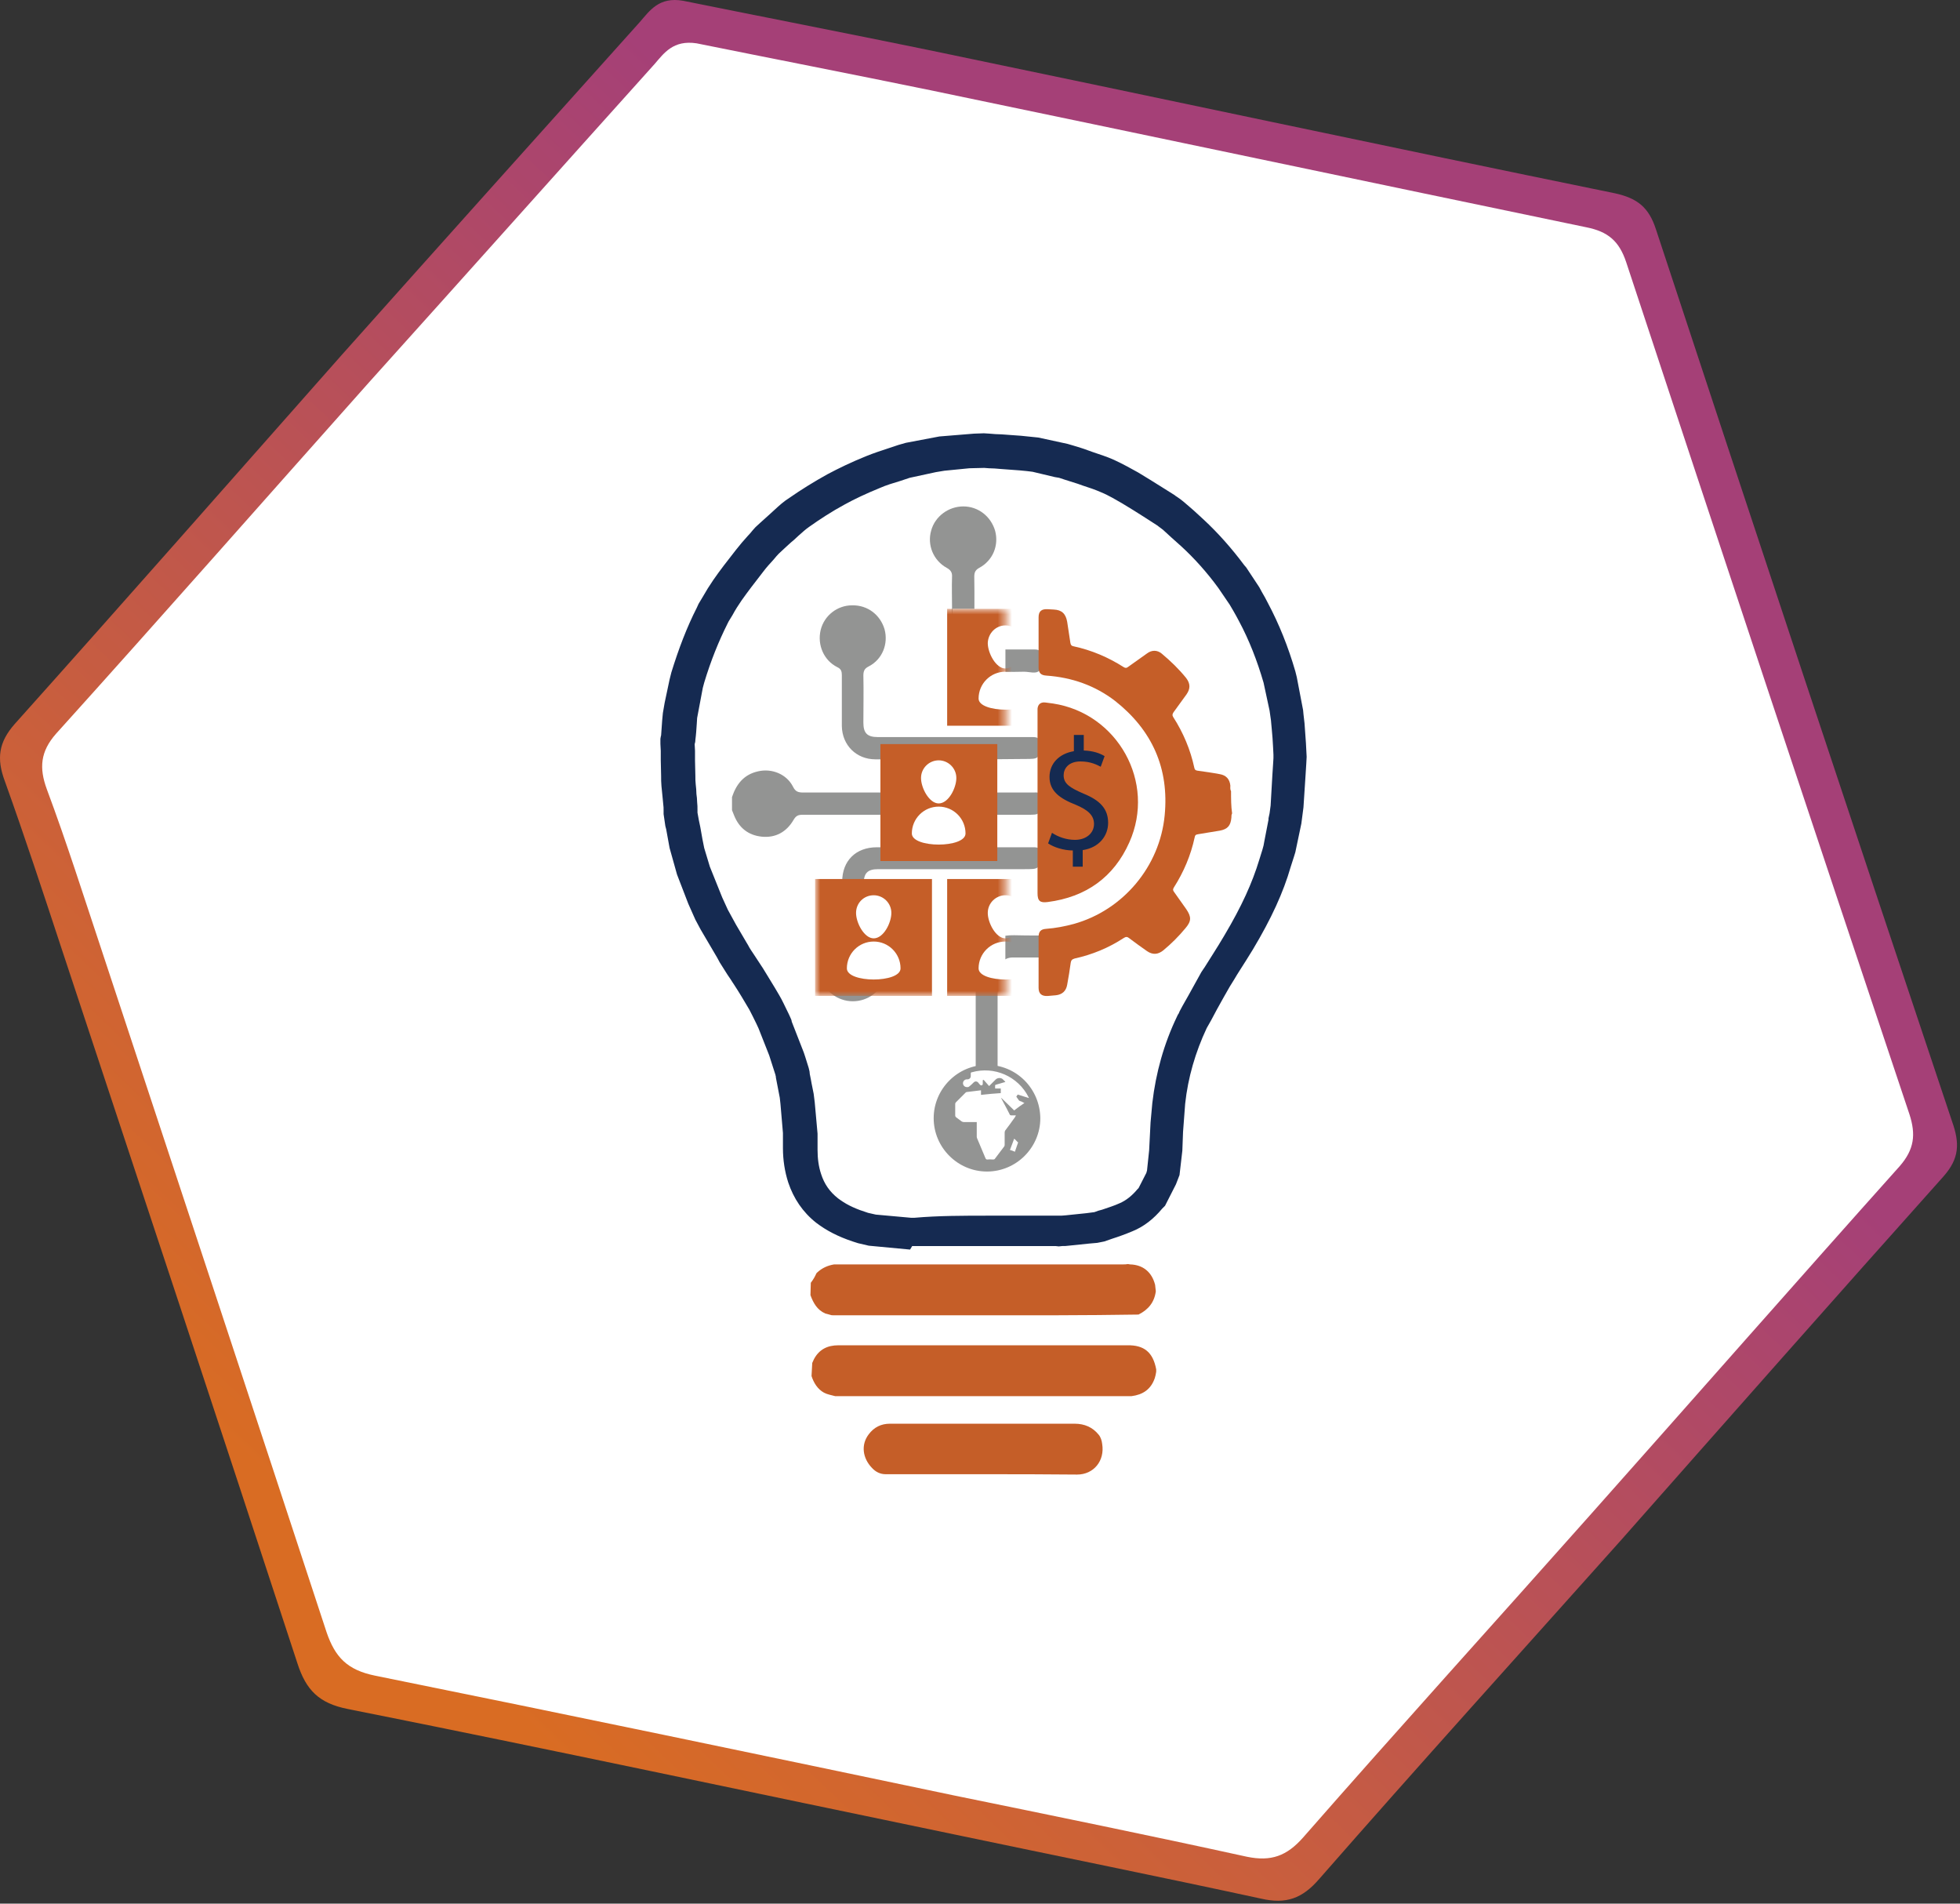 <svg width="276" height="268" viewBox="0 0 276 268" fill="none" xmlns="http://www.w3.org/2000/svg">
<rect x="0" y="0" width="276" height="268" fill="#333333" stroke="none"/>
<g clip-path="url(#clip0_1260_286)">
<path d="M273.691 165.603C258.491 182.602 243.391 199.702 228.291 216.801C214.091 232.7 199.791 248.5 185.791 264.499C183.391 267.299 181.091 268.099 177.591 267.299C163.291 264.199 148.891 261.299 134.591 258.3C106.091 252.4 77.591 246.3 48.991 240.6C44.891 239.8 43.091 237.9 41.891 234.2C30.891 200.602 19.791 167.103 8.691 133.604C6.091 125.704 3.491 117.805 0.691 110.005C-0.509 106.805 -0.209 104.505 2.091 101.905C17.491 84.706 32.791 67.306 48.091 50.007C62.091 34.308 76.091 18.708 90.091 3.109C91.491 1.509 92.791 -0.491 96.191 0.109C107.091 2.309 118.891 4.609 130.591 7.009C162.891 13.709 195.091 20.608 227.391 27.208C230.591 27.908 232.191 29.208 233.191 32.308C246.991 74.206 260.891 116.105 274.891 157.903C275.991 161.003 275.891 163.103 273.691 165.603Z" fill="url(#paint0_linear_1260_286)"/>
<g clip-path="url(#clip1_1260_286)">
<path d="M267.49 164.199C252.99 180.399 238.59 196.799 224.09 213.099C210.59 228.299 196.89 243.399 183.49 258.699C181.19 261.299 178.99 262.099 175.59 261.399C161.89 258.399 148.19 255.599 134.49 252.799C107.29 247.099 79.99 241.399 52.79 235.899C48.89 235.099 47.19 233.299 45.99 229.799C35.49 197.799 24.89 165.799 14.29 133.699C11.79 126.199 9.39 118.599 6.59 111.099C5.49 108.099 5.69 105.799 7.89 103.299C22.69 86.899 37.29 70.299 51.99 53.799C65.49 38.799 78.79 23.899 92.19 8.999C93.49 7.499 94.79 5.599 98.09 6.099C108.49 8.199 119.79 10.399 130.99 12.699C161.79 19.099 192.59 25.599 223.39 31.999C226.39 32.599 227.99 33.899 228.99 36.899C242.19 76.899 255.49 116.899 268.89 156.899C269.79 159.699 269.59 161.799 267.49 164.199Z" fill="white"/>
<mask id="mask0_1260_286" style="mask-type:alpha" maskUnits="userSpaceOnUse" x="5" y="6" width="265" height="256">
<path d="M267.49 164.199C252.99 180.399 238.59 196.799 224.09 213.099C210.59 228.299 196.89 243.399 183.49 258.699C181.19 261.299 178.99 262.099 175.59 261.399C161.89 258.399 148.19 255.599 134.49 252.799C107.29 247.099 79.99 241.399 52.79 235.899C48.89 235.099 47.19 233.299 45.99 229.799C35.49 197.799 24.89 165.799 14.29 133.699C11.79 126.199 9.39 118.599 6.59 111.099C5.49 108.099 5.69 105.799 7.89 103.299C22.69 86.899 37.29 70.299 51.99 53.799C65.49 38.799 78.79 23.899 92.19 8.999C93.49 7.499 94.79 5.599 98.09 6.099C108.49 8.199 119.79 10.399 130.99 12.699C161.79 19.099 192.59 25.599 223.39 31.999C226.39 32.599 227.99 33.899 228.99 36.899C242.19 76.899 255.49 116.899 268.89 156.899C269.79 159.699 269.59 161.799 267.49 164.199Z" fill="white"/>
</mask>
<g mask="url(#mask0_1260_286)">
<g opacity="0.54">
<path d="M103.078 112.219C103.675 110.429 104.719 109.036 106.758 108.589C108.697 108.141 110.786 108.987 111.681 110.777C112.029 111.473 112.427 111.572 113.123 111.572C123.765 111.572 134.406 111.572 145.048 111.572C146.689 111.572 146.39 111.373 146.44 112.915C146.44 114.705 146.44 114.705 144.7 114.705C134.158 114.705 123.615 114.705 113.024 114.705C112.377 114.705 112.079 114.854 111.731 115.451C110.736 117.142 109.195 117.987 107.255 117.788C105.366 117.589 104.073 116.545 103.376 114.805C103.277 114.556 103.178 114.307 103.078 114.059C103.078 113.412 103.078 112.816 103.078 112.219Z" fill="#383938"/>
<path d="M134.357 119.281C138.087 119.281 141.767 119.281 145.496 119.281C146.192 119.281 146.491 119.381 146.441 120.176C146.391 122.364 146.441 122.364 144.203 122.364C137.341 122.364 130.528 122.364 123.666 122.364C122.174 122.364 121.627 122.911 121.627 124.403C121.627 126.641 121.627 128.928 121.627 131.166C121.627 131.663 121.727 131.962 122.224 132.21C124.213 133.255 125.158 135.343 124.611 137.481C124.113 139.52 122.274 140.962 120.086 140.962C117.947 140.962 116.058 139.52 115.56 137.481C115.063 135.393 116.008 133.255 117.997 132.21C118.494 131.962 118.594 131.663 118.594 131.166C118.594 128.829 118.594 126.492 118.594 124.105C118.594 121.171 120.533 119.281 123.467 119.281C127.097 119.331 130.727 119.331 134.357 119.281C134.357 119.331 134.357 119.331 134.357 119.281Z" fill="#383938"/>
<path d="M134.258 106.901C130.579 106.901 126.948 106.901 123.269 106.901C120.583 106.901 118.594 104.912 118.545 102.227C118.545 99.84 118.545 97.453 118.545 95.066C118.545 94.519 118.445 94.171 117.898 93.922C116.009 92.978 115.064 90.79 115.561 88.701C116.058 86.662 117.898 85.22 119.987 85.22C122.175 85.17 123.965 86.563 124.562 88.602C125.109 90.64 124.263 92.828 122.324 93.823C121.727 94.121 121.578 94.469 121.578 95.116C121.628 97.304 121.578 99.492 121.578 101.729C121.578 103.221 122.125 103.768 123.617 103.768C130.877 103.768 138.137 103.768 145.397 103.768C146.143 103.768 146.392 103.917 146.392 104.713C146.342 106.851 146.392 106.851 144.253 106.851C140.972 106.901 137.59 106.901 134.258 106.901Z" fill="#383938"/>
<path d="M134.062 85.517C134.062 84.075 134.013 82.682 134.062 81.24C134.112 80.594 133.864 80.246 133.317 79.947C131.427 78.903 130.532 76.715 131.129 74.676C131.676 72.687 133.565 71.295 135.654 71.295C137.742 71.295 139.532 72.687 140.129 74.726C140.676 76.765 139.831 78.903 137.891 79.947C137.344 80.246 137.195 80.594 137.195 81.191C137.245 83.975 137.195 86.71 137.195 89.495C137.195 90.887 137.692 91.434 139.135 91.434C141.323 91.434 143.461 91.434 145.649 91.434C146.295 91.434 146.594 91.584 146.494 92.28C146.395 93.026 146.793 93.971 146.345 94.418C145.897 94.915 144.953 94.567 144.207 94.567C142.516 94.617 140.825 94.567 139.135 94.567C136.101 94.567 134.212 92.678 134.112 89.644C134.013 88.252 134.062 86.859 134.062 85.517Z" fill="#383938"/>
<path d="M149.826 132.56C149.926 131.864 149.727 131.665 149.031 131.665C146.942 131.715 144.903 131.715 142.815 131.665C139.334 131.615 137.444 133.455 137.395 136.886C137.395 139.373 137.395 150.114 137.395 150.313H140.478C140.478 151.506 140.478 142.157 140.478 140.865C140.478 140.218 140.478 139.572 140.478 138.925C140.478 138.229 140.478 137.583 140.478 136.886C140.478 135.743 141.422 134.798 142.566 134.798C144.754 134.798 146.892 134.798 149.08 134.798C149.627 134.798 149.876 134.698 149.777 134.052C149.777 133.555 149.777 133.057 149.826 132.56Z" fill="#383938"/>
<path d="M138.985 149.914C134.858 149.914 131.477 153.295 131.477 157.423C131.477 161.55 134.858 164.932 138.985 164.932C143.113 164.932 146.494 161.55 146.494 157.423C146.444 153.246 143.113 149.914 138.985 149.914ZM143.361 160.854C143.212 161.302 143.063 161.699 142.914 162.147C142.665 162.047 142.466 161.948 142.218 161.898C142.417 161.351 142.615 160.854 142.814 160.307C143.013 160.456 143.162 160.655 143.312 160.804C143.361 160.755 143.361 160.854 143.361 160.854ZM142.814 156.329C142.218 155.732 141.621 155.185 141.024 154.588C141.024 154.588 141.024 154.588 140.974 154.588C141.273 155.135 141.521 155.633 141.82 156.18C141.919 156.428 142.068 156.627 142.168 156.876C142.218 156.975 142.267 157.025 142.417 157.025C142.615 157.025 142.814 157.025 143.063 157.025C143.013 157.124 142.964 157.174 142.964 157.224C142.516 157.87 142.068 158.467 141.621 159.064C141.521 159.163 141.472 159.312 141.472 159.462C141.472 160.058 141.472 160.655 141.472 161.202C141.472 161.302 141.422 161.401 141.372 161.451C140.974 161.998 140.527 162.545 140.129 163.092C140.079 163.191 139.98 163.241 139.831 163.241C139.582 163.241 139.333 163.191 139.085 163.241C138.936 163.241 138.886 163.241 138.786 163.092C138.389 162.147 137.991 161.202 137.593 160.257C137.543 160.158 137.543 160.058 137.543 160.009C137.543 159.362 137.543 158.666 137.543 157.97C137.494 157.97 137.394 157.97 137.344 157.97C136.797 157.97 136.25 157.97 135.703 157.97C135.604 157.97 135.504 157.92 135.405 157.87C135.156 157.671 134.858 157.473 134.609 157.274C134.56 157.224 134.51 157.124 134.51 157.075C134.51 156.528 134.51 155.931 134.51 155.384C134.51 155.334 134.56 155.235 134.609 155.185C135.057 154.738 135.504 154.29 135.952 153.842C136.002 153.793 136.051 153.743 136.101 153.743C136.797 153.644 137.444 153.594 138.14 153.494V154.141C139.085 154.041 139.98 153.942 140.925 153.892V153.246H140.129C140.129 153.097 140.129 152.947 140.129 152.798C140.129 152.749 140.229 152.699 140.278 152.699C140.676 152.599 141.074 152.45 141.472 152.351C141.521 152.351 141.521 152.351 141.571 152.301L141.223 151.953C140.974 151.704 140.527 151.704 140.229 151.953C139.93 152.251 139.632 152.55 139.284 152.898C139.035 152.599 138.786 152.351 138.538 152.052C138.488 152.003 138.389 152.052 138.389 152.102C138.389 152.251 138.389 152.45 138.389 152.599C138.389 152.649 138.339 152.748 138.339 152.748C138.239 152.798 138.14 152.848 138.041 152.748C137.941 152.649 137.842 152.55 137.742 152.4C137.543 152.202 137.295 152.202 137.096 152.4C136.897 152.599 136.698 152.798 136.499 152.947C136.449 152.997 136.35 153.047 136.3 153.047C136.25 153.047 136.201 153.047 136.151 153.047C135.853 153.047 135.604 152.798 135.604 152.5C135.604 152.201 135.853 151.953 136.151 151.953H136.25C136.499 151.953 136.698 151.754 136.698 151.505C136.698 151.406 136.698 151.257 136.698 151.157C136.698 151.008 136.748 150.958 136.847 150.958C139.98 150.063 143.361 151.505 144.853 154.489C144.853 154.489 144.853 154.539 144.903 154.588C144.356 154.439 143.809 154.24 143.312 154.091C143.212 154.24 143.212 154.24 143.113 154.39C143.212 154.539 143.361 154.738 143.461 154.887C143.56 155.036 143.809 155.036 143.958 155.135C144.058 155.185 144.107 155.235 144.256 155.285C143.809 155.583 143.312 155.931 142.814 156.329Z" fill="#383938"/>
</g>
<path d="M141.58 85.713H134.121V102.173H141.58V85.713Z" fill="white"/>
<path d="M136.704 106.152H127.703V120.076H136.704V106.152Z" fill="white"/>
<path d="M127.7 124.699H118.699V138.623H127.7V124.699Z" fill="white"/>
<path d="M141.573 124.699H134.711V138.623H141.573V124.699Z" fill="white"/>
<path d="M128.153 175.919L122.335 175.372L120.843 175.024C118.705 174.378 116.965 173.582 115.473 172.538L114.926 172.14C113.036 170.648 111.743 168.709 110.997 166.471C110.5 164.93 110.251 163.289 110.251 161.648V159.509L109.903 155.432C109.854 155.133 109.854 154.835 109.804 154.537C109.704 154.089 109.655 153.691 109.555 153.244L109.257 151.702C109.257 151.603 109.257 151.503 109.207 151.404V151.354C109.058 150.857 108.909 150.409 108.76 149.962L108.312 148.569L106.82 144.79C106.721 144.591 106.621 144.343 106.522 144.144C106.174 143.448 105.875 142.801 105.527 142.155C104.831 140.961 104.085 139.718 103.339 138.574L103.14 138.276C102.842 137.779 102.494 137.331 102.196 136.834L101.35 135.491C101.251 135.292 101.102 135.044 101.002 134.845L98.665 130.867L97.919 129.474L96.924 127.236L95.333 123.109L94.289 119.38L94.189 118.833C94.09 118.286 93.991 117.739 93.891 117.192C93.841 116.893 93.792 116.595 93.692 116.297L93.444 114.606V114.109C93.444 113.81 93.444 113.512 93.394 113.213C93.344 112.865 93.344 112.517 93.294 112.169C93.245 111.672 93.195 111.175 93.145 110.677C93.096 110.18 93.096 109.733 93.096 109.235L93.046 106.998V105.705L92.996 104.71V104.014L93.046 103.716C93.046 103.666 93.096 103.566 93.096 103.517C93.145 102.82 93.195 102.124 93.245 101.428L93.344 100.384L93.593 98.942L94.289 95.66L94.538 94.665C95.582 91.284 96.726 88.3 98.118 85.565L98.367 85.018C98.566 84.67 98.764 84.372 98.963 84.024C99.411 83.228 99.908 82.432 100.455 81.637C101.35 80.344 102.345 79.051 103.638 77.41C104.185 76.714 104.732 76.067 105.279 75.471C105.527 75.222 105.776 74.924 105.975 74.675L106.373 74.227L107.019 73.631C107.516 73.183 108.014 72.736 108.511 72.288C108.71 72.089 108.909 71.94 109.108 71.741C109.704 71.194 110.351 70.597 111.146 70.1C112.787 68.956 114.627 67.813 116.517 66.768C118.108 65.923 119.849 65.078 121.937 64.232C123.031 63.785 124.125 63.437 125.17 63.089C125.617 62.939 126.065 62.79 126.512 62.641L127.556 62.343L132.28 61.447L137.154 61.05L138.546 61L139.342 61.05C139.889 61.099 140.485 61.149 141.032 61.149C141.928 61.199 142.823 61.298 143.767 61.348L146.204 61.597L150.331 62.492L151.177 62.74C151.823 62.939 152.519 63.138 153.166 63.387L153.862 63.636C154.857 63.984 155.851 64.282 156.846 64.73C158.139 65.326 159.382 66.022 160.277 66.52C161.421 67.216 162.564 67.912 163.658 68.608L165.399 69.702C165.498 69.802 165.598 69.851 165.747 69.951C166.045 70.15 166.393 70.398 166.741 70.697C167.636 71.443 168.581 72.288 169.476 73.133C171.515 75.023 173.455 77.211 175.195 79.548L175.493 79.896L177.333 82.681L177.681 83.328C177.98 83.825 178.278 84.372 178.527 84.869C180.118 87.853 181.411 91.085 182.405 94.516L182.604 95.312L183.499 99.986L183.549 100.533C183.599 100.981 183.649 101.378 183.698 101.826C183.748 102.771 183.847 103.666 183.897 104.611L183.997 106.55L183.947 107.495C183.897 108.042 183.897 108.539 183.847 109.086L183.549 113.661L183.251 115.948L182.405 119.976L182.206 120.623C182.057 121.07 181.908 121.568 181.759 122.015C180.715 125.645 179.024 129.325 176.438 133.651C175.841 134.646 175.195 135.64 174.598 136.585C174.35 136.983 174.051 137.431 173.803 137.878L173.156 138.922C172.559 139.967 171.963 141.011 171.366 142.105C171.117 142.602 170.819 143.099 170.57 143.597L169.924 144.74C168.333 148.122 167.288 151.702 166.891 155.382L166.592 159.36L166.493 161.996L166.095 165.427L165.598 166.72L164.056 169.753L163.658 170.151C162.465 171.593 161.072 172.687 159.481 173.333C158.536 173.731 157.592 174.079 156.647 174.378C156.249 174.527 155.901 174.626 155.503 174.776L154.509 174.974L153.365 175.074C152.42 175.173 151.425 175.273 150.481 175.372C150.182 175.422 149.884 175.422 149.586 175.422L149.088 175.472L148.641 175.422C141.928 175.422 135.214 175.422 128.452 175.422L128.153 175.919ZM139.242 171.145C142.425 171.145 145.607 171.145 148.79 171.145C148.939 171.145 149.088 171.145 149.237 171.145H149.436C149.685 171.145 149.884 171.096 150.083 171.096C151.028 170.996 151.972 170.897 152.967 170.797L154.111 170.648C154.459 170.499 154.807 170.4 155.205 170.3C156.05 170.002 156.895 169.753 157.641 169.405C158.586 169.007 159.431 168.311 160.177 167.416L160.327 167.267L161.421 165.129L161.52 164.78L161.818 161.946L162.017 158.018L162.266 155.283C162.763 151.006 163.907 146.928 165.747 143.099C165.797 142.95 165.896 142.801 165.995 142.652L166.095 142.403L166.493 141.657C166.791 141.16 167.04 140.663 167.338 140.166C167.935 139.072 168.532 138.027 169.128 136.933C169.228 136.734 169.377 136.585 169.476 136.386L169.526 136.337L169.874 135.79C170.173 135.342 170.421 134.894 170.72 134.447C171.316 133.502 171.913 132.557 172.46 131.612C174.847 127.585 176.339 124.303 177.333 121.021C177.482 120.523 177.632 120.076 177.781 119.579L177.93 119.032L178.029 118.485L178.626 115.401V115.203L178.775 114.506L178.924 113.412L179.173 109.086C179.223 108.589 179.223 108.042 179.273 107.545L179.322 106.749V106.252L179.273 105.257C179.223 104.362 179.173 103.417 179.074 102.522C179.024 102.174 179.024 101.826 178.974 101.428L178.775 100.036L177.93 96.107C177.035 93.024 175.891 90.09 174.449 87.405C174.2 86.908 173.902 86.41 173.653 85.963L173.156 85.118L171.565 82.781C169.974 80.593 168.183 78.603 166.344 76.913C165.448 76.117 164.553 75.321 163.758 74.576C163.559 74.426 163.36 74.277 163.161 74.128C163.062 74.028 162.962 73.979 162.813 73.879L161.271 72.885C160.177 72.189 159.083 71.492 157.989 70.846C157.194 70.398 156.149 69.752 155.055 69.304C154.26 68.956 153.415 68.658 152.47 68.36L151.774 68.111C151.127 67.912 150.53 67.713 149.884 67.514L149.138 67.266L148.541 67.166L145.408 66.42L144.613 66.321L143.569 66.221C142.673 66.172 141.778 66.072 140.883 66.022C140.336 65.973 139.789 65.923 139.242 65.923L138.596 65.873L136.507 65.923L132.977 66.271L131.783 66.47L128.103 67.266C127.656 67.415 127.208 67.564 126.761 67.713C125.766 68.011 124.772 68.31 123.877 68.708C121.937 69.503 120.346 70.249 118.904 71.045C117.163 71.99 115.473 73.084 113.931 74.178C113.434 74.526 112.937 74.973 112.439 75.421C112.24 75.62 111.992 75.819 111.793 76.018C111.296 76.415 110.848 76.863 110.401 77.261L109.655 77.957C109.406 78.206 109.207 78.454 108.958 78.753C108.411 79.349 107.914 79.896 107.467 80.493C106.224 82.084 105.279 83.328 104.433 84.521C103.986 85.167 103.538 85.864 103.14 86.609C102.942 86.908 102.792 87.206 102.593 87.504L102.444 87.803C101.201 90.289 100.107 92.975 99.162 96.107L98.963 96.853L98.168 101.08L98.118 101.876C98.068 102.622 98.019 103.417 97.919 104.163C97.919 104.412 97.869 104.611 97.82 104.76L97.869 105.705V107.047L97.919 109.235C97.919 109.633 97.919 110.031 97.969 110.429C98.019 110.876 98.068 111.324 98.068 111.771C98.118 112.169 98.168 112.517 98.168 112.915C98.217 113.313 98.217 113.661 98.217 114.059V114.407L98.416 115.501C98.466 115.799 98.566 116.147 98.615 116.446C98.715 116.993 98.814 117.54 98.914 118.136L99.162 119.38L99.958 122.015L101.698 126.341L102.494 128.082L103.638 130.17L105.129 132.706C105.279 132.955 105.428 133.204 105.527 133.403L105.776 133.8L106.174 134.397C106.522 134.944 106.87 135.441 107.218 135.988L107.417 136.287C108.163 137.53 108.958 138.773 109.704 140.066C110.152 140.812 110.5 141.608 110.848 142.304C110.997 142.602 111.146 142.901 111.296 143.249L111.445 143.597L111.495 143.845L113.185 148.172L113.384 148.768C113.533 149.315 113.732 149.813 113.881 150.36C113.981 150.708 114.031 151.006 114.031 151.205L114.18 151.951L114.279 152.498C114.379 152.995 114.478 153.492 114.578 153.99C114.627 154.387 114.677 154.785 114.727 155.183L115.125 159.609V161.896C115.125 163.09 115.274 164.233 115.622 165.278C116.069 166.67 116.815 167.764 118.009 168.709L118.357 168.958C119.401 169.703 120.644 170.25 122.236 170.748L123.33 170.996L128.302 171.444C128.452 171.444 128.601 171.444 128.75 171.444C132.131 171.146 135.712 171.145 139.242 171.145Z" fill="#152A51"/>
<path d="M162.811 192.776C162.811 192.875 162.811 192.975 162.811 193.124C162.761 193.422 162.712 193.721 162.612 194.019C162.065 195.61 160.921 196.356 159.33 196.555C159.181 196.555 158.982 196.555 158.833 196.555C145.208 196.555 131.582 196.555 118.007 196.555C117.858 196.555 117.758 196.555 117.609 196.555C117.062 196.406 116.465 196.306 116.018 196.058C115.123 195.56 114.576 194.665 114.277 193.721C114.327 193.124 114.327 192.477 114.377 191.881C114.476 191.682 114.526 191.533 114.625 191.334C115.371 189.941 116.565 189.394 118.057 189.394C131.632 189.394 145.158 189.394 158.733 189.394C161.12 189.345 162.363 190.389 162.811 192.776Z" fill="#C55E28"/>
<path d="M114.97 179.25C115.02 179.2 115.02 179.2 115.07 179.15C115.766 178.504 116.562 178.156 117.457 178.007C117.954 178.007 118.451 178.007 118.998 178.007C132.027 178.007 145.105 178.007 158.133 178.007C158.382 178.007 158.581 178.007 158.83 177.957C158.929 177.957 159.029 178.007 159.128 178.007C160.968 178.056 162.211 179.101 162.659 180.891C162.708 181.189 162.708 181.488 162.758 181.786C162.559 183.328 161.714 184.372 160.321 185.068C156.542 185.118 152.763 185.167 148.984 185.167C138.442 185.167 127.949 185.167 117.407 185.167C117.357 185.167 117.357 185.167 117.308 185.167C117.208 185.167 117.059 185.167 116.959 185.118C116.761 185.068 116.611 185.018 116.412 184.969C116.363 184.969 116.263 184.919 116.214 184.919C115.07 184.422 114.523 183.427 114.125 182.333C114.125 181.736 114.175 181.189 114.175 180.593C114.523 180.145 114.771 179.697 114.97 179.25Z" fill="#C55E28"/>
<path d="M138.295 207.545C133.77 207.545 129.244 207.545 124.719 207.545C123.924 207.545 123.277 207.196 122.78 206.649C121.487 205.307 121.189 203.417 122.332 201.925C123.078 200.931 124.073 200.434 125.316 200.434C127.156 200.434 128.946 200.434 130.786 200.434C137.648 200.434 144.461 200.434 151.323 200.434C152.716 200.434 153.859 200.931 154.705 201.975C155.003 202.323 155.152 202.82 155.202 203.268C155.6 205.655 154.008 207.594 151.671 207.594C147.246 207.545 142.77 207.545 138.295 207.545Z" fill="#C55E28"/>
<path d="M173.351 111.374C173.202 111.125 173.252 110.827 173.252 110.578C173.152 109.683 172.655 109.136 171.76 108.987C170.716 108.788 169.622 108.639 168.577 108.49C168.329 108.44 168.229 108.341 168.18 108.092C167.633 105.556 166.638 103.169 165.196 100.931C165.047 100.683 165.097 100.533 165.246 100.285C165.842 99.439 166.489 98.594 167.086 97.749C167.633 96.953 167.633 96.257 167.036 95.461C165.992 94.168 164.848 93.074 163.605 92.03C162.958 91.483 162.163 91.483 161.466 92.03C160.621 92.627 159.726 93.273 158.881 93.87C158.632 94.069 158.483 94.069 158.234 93.92C156.046 92.527 153.709 91.533 151.173 90.986C150.875 90.936 150.775 90.787 150.725 90.489C150.576 89.494 150.427 88.549 150.278 87.555C150.079 86.411 149.532 85.864 148.388 85.814C148.09 85.814 147.792 85.764 147.543 85.764C146.648 85.715 146.25 86.063 146.25 86.908C146.25 88.997 146.25 91.135 146.25 93.224C146.25 93.472 146.25 93.721 146.25 93.969C146.25 94.715 146.548 95.063 147.344 95.113C150.924 95.362 154.206 96.505 157.041 98.693C162.262 102.821 164.649 108.191 164.003 114.805C163.306 122.015 158.135 128.132 151.223 130.071C149.93 130.419 148.637 130.668 147.294 130.767C146.548 130.817 146.25 131.165 146.25 131.911C146.25 134.298 146.25 136.685 146.25 139.072C146.25 139.917 146.698 140.265 147.543 140.216C147.941 140.166 148.289 140.166 148.687 140.116C149.582 140.017 150.129 139.519 150.278 138.624C150.477 137.58 150.626 136.585 150.775 135.541C150.825 135.193 150.974 135.044 151.322 134.944C153.809 134.397 156.096 133.453 158.234 132.06C158.533 131.861 158.732 131.861 158.98 132.06C159.825 132.707 160.671 133.303 161.516 133.9C162.312 134.447 163.058 134.397 163.804 133.801C164.947 132.856 165.992 131.812 166.936 130.668C167.782 129.673 167.782 129.077 167.036 127.983C166.489 127.187 165.892 126.391 165.345 125.596C165.146 125.347 165.146 125.198 165.295 124.949C166.688 122.761 167.682 120.424 168.229 117.888C168.279 117.59 168.379 117.49 168.727 117.441C169.721 117.291 170.765 117.092 171.76 116.943C172.854 116.744 173.302 116.247 173.401 115.103C173.401 114.904 173.401 114.706 173.5 114.507C173.351 113.512 173.351 112.418 173.351 111.374Z" fill="#C55E28"/>
<path d="M146.102 112.966C146.102 117.243 146.102 121.469 146.102 125.746C146.102 126.84 146.45 127.138 147.544 126.989C152.914 126.293 156.843 123.508 159.031 118.585C162.81 110.132 157.39 100.435 148.29 99.043C147.892 98.993 147.544 98.943 147.146 98.893C146.499 98.844 146.151 99.192 146.102 99.788C146.102 99.938 146.102 100.137 146.102 100.286C146.102 104.562 146.102 108.789 146.102 112.966Z" fill="#C55E28"/>
<path d="M151.071 122.017V119.73C149.778 119.73 148.385 119.282 147.59 118.735L148.137 117.243C148.932 117.79 150.126 118.238 151.369 118.238C152.96 118.238 154.054 117.293 154.054 116C154.054 114.757 153.159 114.011 151.518 113.315C149.231 112.42 147.789 111.375 147.789 109.386C147.789 107.497 149.131 106.104 151.22 105.756V103.469H152.612V105.657C153.955 105.706 154.9 106.055 155.546 106.452L154.999 107.944C154.502 107.696 153.607 107.198 152.165 107.198C150.424 107.198 149.778 108.243 149.778 109.138C149.778 110.331 150.623 110.878 152.563 111.723C154.9 112.668 156.043 113.862 156.043 115.851C156.043 117.641 154.8 119.332 152.463 119.68V122.017H151.071Z" fill="#152A51"/>
<mask id="mask1_1260_286" style="mask-type:luminance" maskUnits="userSpaceOnUse" x="114" y="85" width="28" height="56">
<path d="M141.58 85.711H114.777V140.212H141.58V85.711Z" fill="white"/>
</mask>
<g mask="url(#mask1_1260_286)">
<path d="M114.777 123.75V140.21H131.237V123.75H114.777ZM123.032 126.037C124.375 126.037 125.518 127.131 125.518 128.524C125.518 129.916 124.424 132.104 123.032 132.104C121.689 132.104 120.546 129.916 120.546 128.524C120.546 127.131 121.64 126.037 123.032 126.037ZM119.253 136.331C119.253 134.242 120.943 132.552 123.032 132.552C125.121 132.552 126.811 134.242 126.811 136.331C126.811 138.419 119.253 138.419 119.253 136.331Z" fill="#C55E28"/>
<path d="M133.375 123.75V140.21H149.835V123.75H133.375ZM141.58 126.037C142.923 126.037 144.066 127.131 144.066 128.524C144.066 129.916 142.972 132.104 141.58 132.104C140.237 132.104 139.094 129.916 139.094 128.524C139.094 127.131 140.237 126.037 141.58 126.037ZM137.801 136.331C137.801 134.242 139.491 132.552 141.58 132.552C143.669 132.552 145.359 134.242 145.359 136.331C145.409 138.419 137.801 138.419 137.801 136.331Z" fill="#C55E28"/>
<path d="M123.977 104.756V121.216H140.436V104.756H123.977ZM132.182 107.043C133.524 107.043 134.668 108.137 134.668 109.53C134.668 110.922 133.574 113.11 132.182 113.11C130.839 113.11 129.695 110.922 129.695 109.53C129.695 108.137 130.839 107.043 132.182 107.043ZM128.402 117.337C128.402 115.248 130.093 113.558 132.182 113.558C134.27 113.558 135.961 115.248 135.961 117.337C135.961 119.425 128.402 119.425 128.402 117.337Z" fill="#C55E28"/>
<path d="M133.375 85.711V102.171H149.835V85.711H133.375ZM141.58 88.048C142.923 88.048 144.066 89.142 144.066 90.534C144.066 91.877 142.972 94.115 141.58 94.115C140.237 94.115 139.094 91.927 139.094 90.534C139.143 89.142 140.237 88.048 141.58 88.048ZM137.801 98.342C137.801 96.253 139.491 94.562 141.58 94.562C143.669 94.562 145.359 96.253 145.359 98.342C145.409 100.43 137.801 100.43 137.801 98.342Z" fill="#C55E28"/>
</g>
</g>
</g>
</g>
<defs>
<linearGradient id="paint0_linear_1260_286" x1="214.298" y1="-24.211" x2="-122.243" y2="330.839" gradientUnits="userSpaceOnUse">
<stop offset="0.219" stop-color="#A54077"/>
<stop offset="0.594" stop-color="#D96C23"/>
</linearGradient>
<clipPath id="clip0_1260_286">
<rect width="275.7" height="267.6" fill="white"/>
</clipPath>
<clipPath id="clip1_1260_286">
<rect width="263.46" height="255.623" fill="white" transform="translate(5.938 6.018)"/>
</clipPath>
</defs>
</svg>
